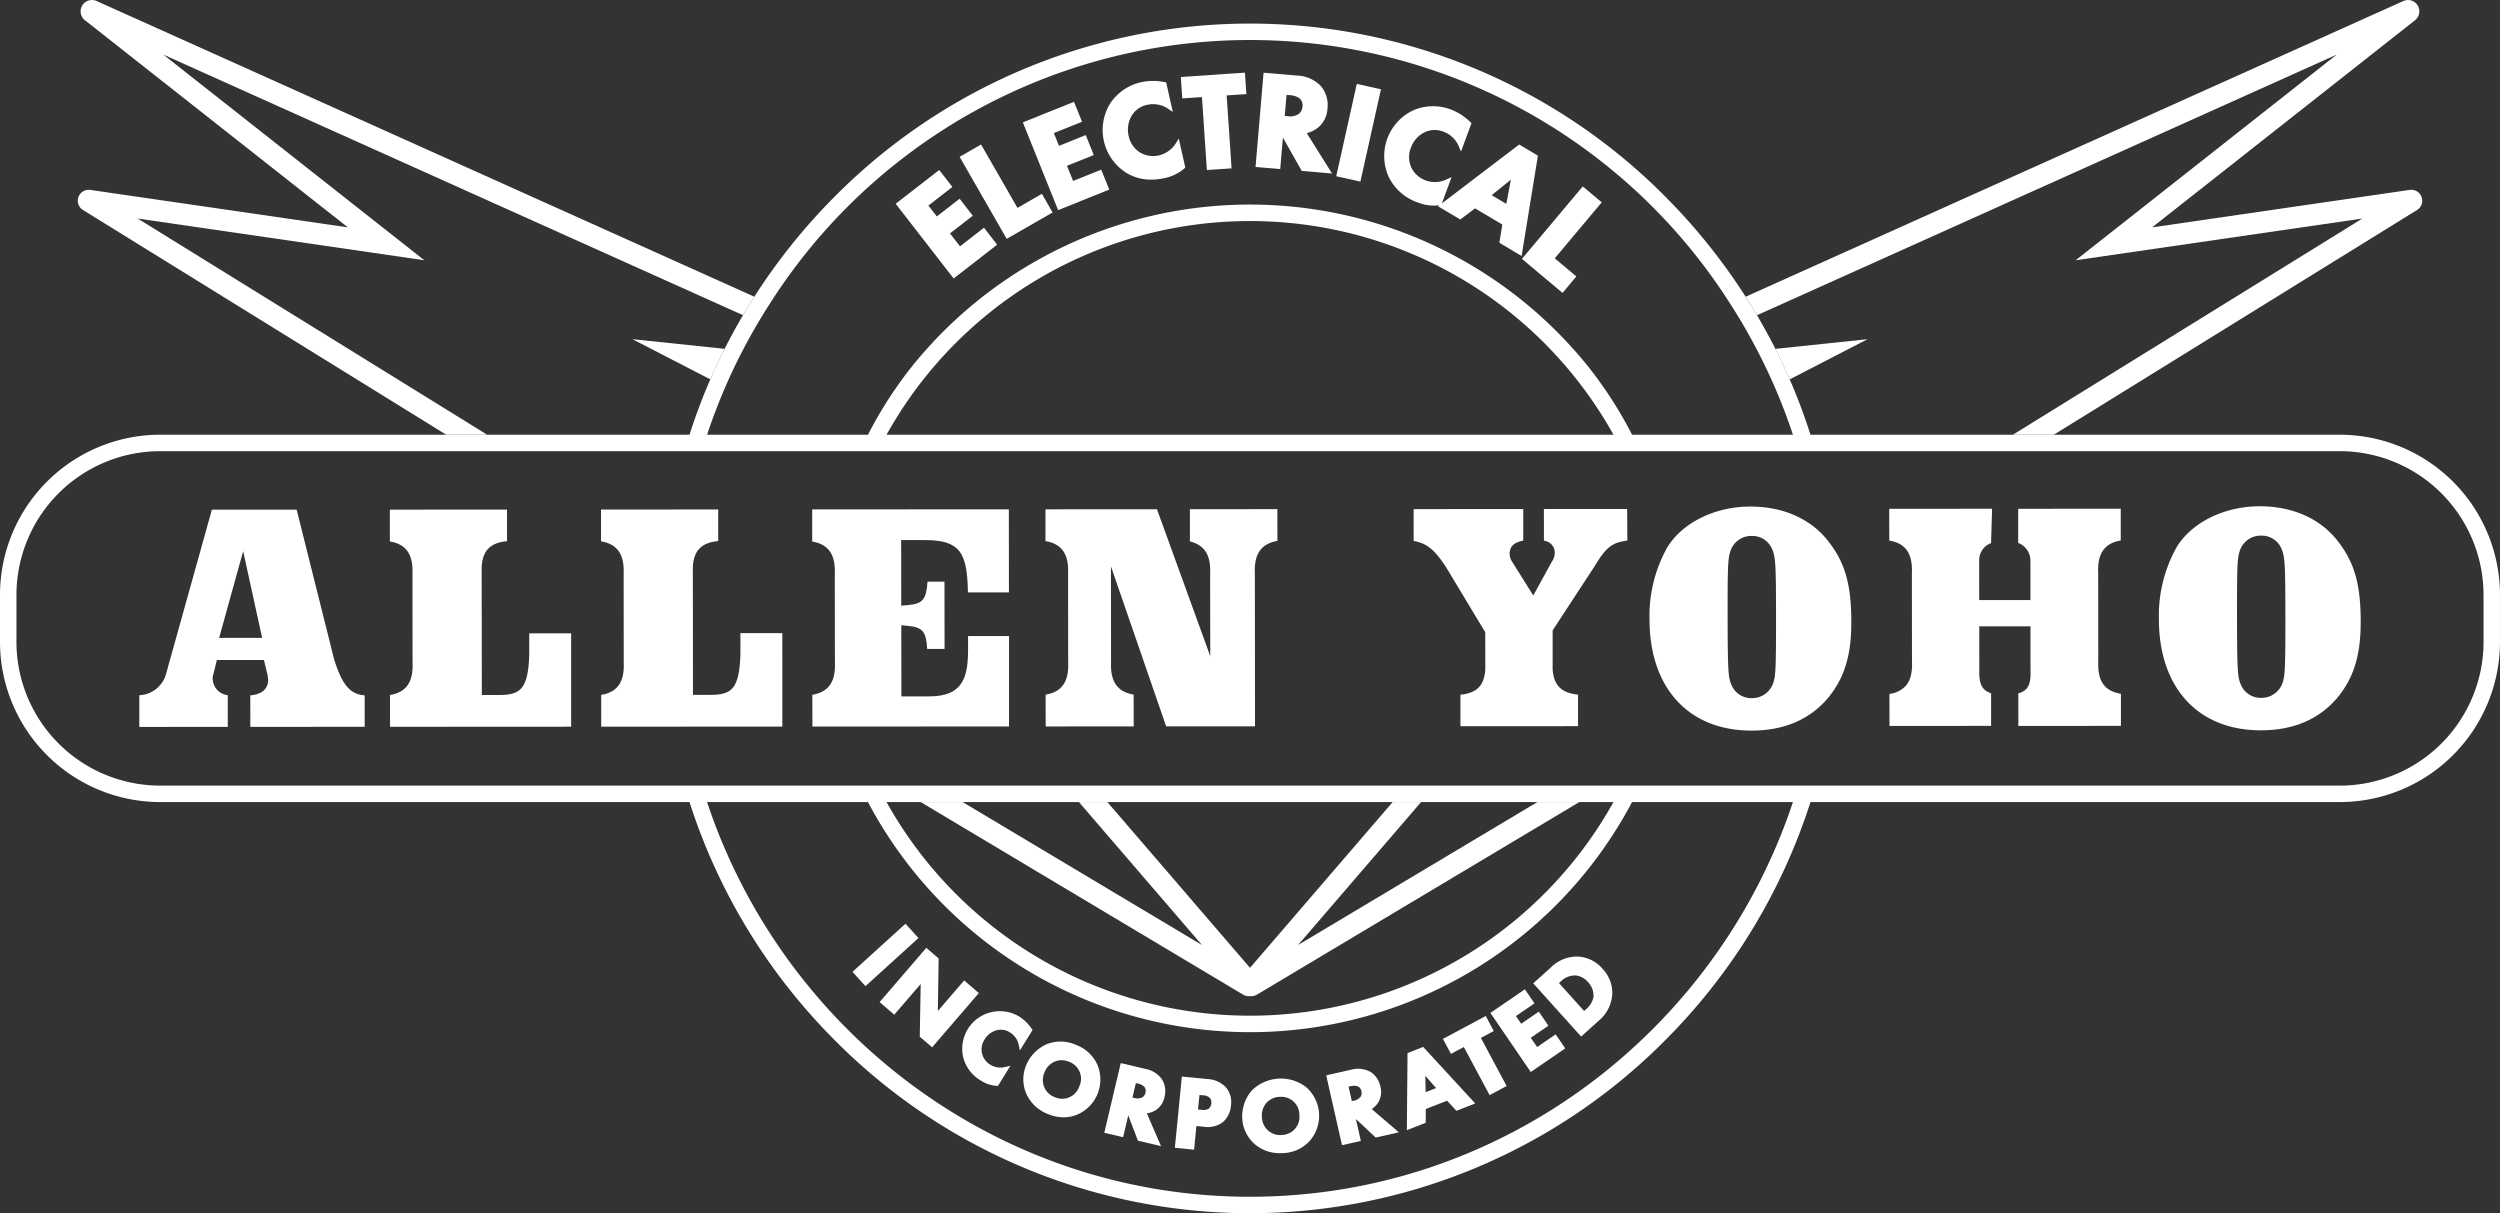 <svg xmlns="http://www.w3.org/2000/svg" width="421.18" height="204.392" viewBox="0 0 421.18 204.392">
  <rect x="0" y="0" width="421.18" height="204.392" fill="#333333" stroke="none"/>
  <g id="aye-logo" transform="translate(7057 -910)">
    <g id="Group_27" data-name="Group 27" transform="translate(-7057 910)">
      <path id="Path_54" data-name="Path 54" d="M247.8,126.2q-1.28,2.539-2.413,5.142l-13.119-6.771Z" transform="translate(-125.724 -67.43)" fill="#fff"/>
      <path id="Path_55" data-name="Path 55" d="M140.633,53.1,42.972,9.2,86.945,43.846,38.651,36.818,97.527,73.24H90.633l-61.2-37.862a1.84,1.84,0,0,1,1.229-3.385l43.4,6.312-44.3-34.9A1.908,1.908,0,0,1,31.724.167L142.541,49.988q-.984,1.541-1.908,3.115" transform="translate(-15.458 0)" fill="#fff"/>
      <path id="Path_56" data-name="Path 56" d="M667.567,124.574l-13.124,6.771q-1.135-2.608-2.413-5.142Z" transform="translate(-352.933 -67.43)" fill="#fff"/>
      <path id="Path_57" data-name="Path 57" d="M754.235,35.378l-61.2,37.862h-6.894l58.876-36.422-48.294,7.028L740.694,9.2,643.028,53.107q-.922-1.576-1.908-3.119L751.941.167A1.908,1.908,0,0,1,753.9,3.405l-44.3,34.9L753,31.993a1.84,1.84,0,0,1,1.234,3.385" transform="translate(-347.028 0)" fill="#fff"/>
      <path id="Path_58" data-name="Path 58" d="M394.2,77.93H305.014a96.974,96.974,0,0,0-3.5-9.326Q300.374,66,299.1,63.462q-1.452-2.883-3.1-5.665-.922-1.576-1.908-3.119a100.946,100.946,0,0,0-13.335-16.661,98.548,98.548,0,0,0-140.34,0,100.943,100.943,0,0,0-13.335,16.661q-.984,1.541-1.908,3.115-1.645,2.787-3.1,5.67Q120.8,66,119.665,68.6a99.455,99.455,0,0,0-3.5,9.326H26.977A27.006,27.006,0,0,0,0,104.907v7.931a27.006,27.006,0,0,0,26.977,26.977h89.184a99.879,99.879,0,0,0,24.257,39.908,98.537,98.537,0,0,0,140.34,0,99.828,99.828,0,0,0,24.257-39.908H394.2a27.006,27.006,0,0,0,26.977-26.977v-7.931A27.006,27.006,0,0,0,394.2,77.93M122.184,69.9q1.355-3.124,2.913-6.124,1.273-2.45,2.679-4.817.929-1.576,1.922-3.11a95.869,95.869,0,0,1,161.785,0q.991,1.534,1.922,3.11,1.4,2.367,2.679,4.817,1.555,3,2.913,6.124,1.7,3.922,3.064,8.028h-27.1c-.05-.1-.1-.193-.151-.284a68.79,68.79,0,0,0-4.518-7.514q-1.239-1.789-2.578-3.5a73.113,73.113,0,0,0-114.243,0q-1.342,1.706-2.578,3.5a68.785,68.785,0,0,0-4.518,7.514c-.05.092-.1.188-.151.284h-27.1q1.362-4.1,3.064-8.028M271.826,77.93H149.358a70.078,70.078,0,0,1,122.468,0M210.588,206.311c-42.482,0-78.638-27.89-91.468-66.5h27.106a72.813,72.813,0,0,0,128.73,0H302.06c-12.83,38.606-48.986,66.5-91.473,66.5m-61.229-66.5H271.826a70.082,70.082,0,0,1-122.468,0m269.051-26.977A24.232,24.232,0,0,1,394.2,137.045H26.977A24.232,24.232,0,0,1,2.771,112.839v-7.931A24.232,24.232,0,0,1,26.977,80.7H394.2a24.232,24.232,0,0,1,24.206,24.206Z" transform="translate(0 -4.69)" fill="#fff"/>
      <path id="Path_59" data-name="Path 59" d="M449.1,294.574,394.82,327a1.977,1.977,0,0,1-1.014.28c-.05,0-.1,0-.151-.009h-.027c-.06,0-.124.009-.183.009a1.977,1.977,0,0,1-1.014-.28l-54.28-32.422h7.069l40.307,24.078-20.72-24.078H369.6L393.627,322.5l24.027-27.922h4.789l-20.72,24.078,40.307-24.078Z" transform="translate(-183.035 -159.448)" fill="#fff"/>
    </g>
    <g id="Group_28" data-name="Group 28" transform="translate(-6913.382 922.243)">
      <rect id="Rectangle_6" data-name="Rectangle 6" width="12.062" height="3.254" transform="translate(0 151.489) rotate(-42.252)" fill="#fff"/>
      <path id="Path_60" data-name="Path 60" d="M337.3,353.6l-4.437,5.153L333,349.9l-2.079-1.791-7.868,9.14,2.466,2.124,4.456-5.178-.155,8.882,2.08,1.792,7.868-9.14Z" transform="translate(-318.483 -200.667)" fill="#fff"/>
      <path id="Path_61" data-name="Path 61" d="M365.116,374.286a7.1,7.1,0,0,0-2.072-2.057,6.335,6.335,0,0,0-9.48,6.858,6.379,6.379,0,0,0,3.052,3.949,5.556,5.556,0,0,0,2.59.836l.2.016,2.1-3.4-.748.173a3.3,3.3,0,0,1-2.59-.322,3.007,3.007,0,0,1-.985-4.319,3.379,3.379,0,0,1,2.1-1.536,2.826,2.826,0,0,1,2.194.417,3.232,3.232,0,0,1,1.467,2.218l.16.793,2.14-3.458Z" transform="translate(-334.901 -213.18)" fill="#fff"/>
      <path id="Path_62" data-name="Path 62" d="M384.779,383.125a6.4,6.4,0,0,0-4.982-.149,6.685,6.685,0,0,0-3.449,3.5,6.16,6.16,0,0,0,0,4.848,6.543,6.543,0,0,0,3.6,3.411,6.973,6.973,0,0,0,2.683.568,6.024,6.024,0,0,0,2.248-.436,6.433,6.433,0,0,0,3.471-8.361,6.337,6.337,0,0,0-3.579-3.383m.489,7.019a3.041,3.041,0,0,1-4.164,1.744,2.992,2.992,0,0,1-1.709-1.63,3.116,3.116,0,0,1,.029-2.522,3.2,3.2,0,0,1,1.739-1.829l.005,0a2.872,2.872,0,0,1,1.115-.22,3.4,3.4,0,0,1,1.3.269,3.041,3.041,0,0,1,1.683,4.189" transform="translate(-347.063 -219.31)" fill="#fff"/>
      <path id="Path_63" data-name="Path 63" d="M412.526,391.427l-4.178-.986-2.771,11.739,3.168.748.868-3.681,1.63,4.27,3.892.918-2.39-5.522a3.917,3.917,0,0,0,1.433-.5,3.443,3.443,0,0,0,1.54-2.263,3.78,3.78,0,0,0-.417-2.959,4.351,4.351,0,0,0-2.775-1.765m-1.63,2.384.283.067a2.147,2.147,0,0,1,1.147.571,1.089,1.089,0,0,1,.183.979,1.228,1.228,0,0,1-.527.788,1.844,1.844,0,0,1-1.392.085l-.267-.063Z" transform="translate(-363.151 -223.583)" fill="#fff"/>
      <path id="Path_64" data-name="Path 64" d="M436.96,395.806l-4.289-.422-1.178,12,3.238.319.392-3.988,1.27.125a4.168,4.168,0,0,0,3.211-.8,4.059,4.059,0,0,0,1.336-2.792,3.781,3.781,0,0,0-.911-3.115,4.559,4.559,0,0,0-3.069-1.329m-1.323,2.68.56.055a1.735,1.735,0,0,1,1.2.461,1.2,1.2,0,0,1,.236.907,1.282,1.282,0,0,1-.413.864,1.657,1.657,0,0,1-1.214.22l-.611-.06Z" transform="translate(-377.179 -226.258)" fill="#fff"/>
      <path id="Path_65" data-name="Path 65" d="M467.03,397.591a6.967,6.967,0,0,0-9.243.589,6.681,6.681,0,0,0-1.557,4.661,6.161,6.161,0,0,0,2.136,4.352,6.468,6.468,0,0,0,4.253,1.495q.236,0,.484-.015a6.348,6.348,0,0,0,4.487-2.049,6.43,6.43,0,0,0-.56-9.034m-6.727,2.622,0,0a3.128,3.128,0,0,1,2.193-1.018c.068,0,.138-.006.206-.006a3.028,3.028,0,0,1,3.147,3.029,3.04,3.04,0,0,1-2.974,3.4,2.993,2.993,0,0,1-2.252-.713,3.119,3.119,0,0,1-1.082-2.277,3.2,3.2,0,0,1,.757-2.407" transform="translate(-390.562 -226.65)" fill="#fff"/>
      <path id="Path_66" data-name="Path 66" d="M495.814,398.258a3.441,3.441,0,0,0,.39-2.71,3.78,3.78,0,0,0-1.672-2.476,4.35,4.35,0,0,0-3.268-.369l-4.188.947,2.662,11.764,3.174-.718-.834-3.689,3.338,3.123,3.9-.882-4.571-3.915a3.907,3.907,0,0,0,1.068-1.076m-2.938-1.012a1.841,1.841,0,0,1-1.213.687l-.267.061-.55-2.432.284-.064a2.141,2.141,0,0,1,1.281.01,1.087,1.087,0,0,1,.594.8,1.224,1.224,0,0,1-.128.939" transform="translate(-407.265 -224.728)" fill="#fff"/>
      <path id="Path_67" data-name="Path 67" d="M516.809,385.542l-.115,12.987,3.172-1.236.023-2.325,3.582-1.4,1.574,1.7,3.171-1.236-8.772-9.523Zm4.81,5.9-1.758.685-.053-2.751Z" transform="translate(-423.297 -220.374)" fill="#fff"/>
      <path id="Path_68" data-name="Path 68" d="M538.509,375.669l-1.352-2.527L529.945,377l1.352,2.527,2.171-1.16,4.338,8.107,2.87-1.535-4.338-8.107Z" transform="translate(-430.469 -214.219)" fill="#fff"/>
      <path id="Path_69" data-name="Path 69" d="M555.248,373.07l-1.069-1.563,2.971-2.032-1.616-2.365-2.971,2.032-.885-1.295,3.125-2.137-1.617-2.366-5.811,3.974,6.8,9.954,5.811-3.974-1.617-2.365Z" transform="translate(-439.904 -208.916)" fill="#fff"/>
      <path id="Path_70" data-name="Path 70" d="M574.789,353.37a5.8,5.8,0,0,0-4.173-2.059,6.243,6.243,0,0,0-4.6,1.9l-2.9,2.61,8.066,8.967,2.964-2.666a6.31,6.31,0,0,0,2.279-4.482,5.829,5.829,0,0,0-1.636-4.267m-2.826,6.856-.279.251-4.233-4.706.28-.251a3.415,3.415,0,0,1,2.465-1.032,3.064,3.064,0,0,1,2.123,1.1,3.279,3.279,0,0,1,.945,2.531,3.6,3.6,0,0,1-1.3,2.1" transform="translate(-448.424 -202.399)" fill="#fff"/>
      <path id="Path_71" data-name="Path 71" d="M346.043,75.016l-2.22-2.86-4.039,3.134L338.1,73.114l3.84-2.979-2.22-2.86-3.84,2.979-1.421-1.831,4.04-3.134-2.22-2.86-7.334,5.691,9.767,12.588Z" transform="translate(-321.669 -46.035)" fill="#fff"/>
      <path id="Path_72" data-name="Path 72" d="M368.09,64.521l-1.8-3.14-4.116,2.365-6.134-10.678-3.617,2.078,7.938,13.818Z" transform="translate(-334.377 -40.968)" fill="#fff"/>
      <path id="Path_73" data-name="Path 73" d="M390.223,52.184l-1.349-3.36-4.745,1.906L383.1,48.174l4.511-1.812L386.263,43l-4.511,1.812-.864-2.151,4.745-1.906-1.35-3.36-8.616,3.461,5.939,14.786Z" transform="translate(-346.962 -32.486)" fill="#fff"/>
      <path id="Path_74" data-name="Path 74" d="M408.913,45.191a7.866,7.866,0,0,0,4.224,1.168,10.747,10.747,0,0,0,2.364-.277,7.453,7.453,0,0,0,3.241-1.611l.151-.125-1.1-4.9-.413.641a4.582,4.582,0,0,1-2.877,2.175,4.32,4.32,0,0,1-3.266-.489,4.26,4.26,0,0,1-1.892-2.794,4.612,4.612,0,0,1,.59-3.517,3.947,3.947,0,0,1,2.583-1.711,4.5,4.5,0,0,1,3.6.756l.667.449-1.118-4.972-.207-.039a9.56,9.56,0,0,0-3.9-.02,8.454,8.454,0,0,0-5.284,3.537,8.513,8.513,0,0,0,2.635,11.722" transform="translate(-362.817 -28.342)" fill="#fff"/>
      <path id="Path_75" data-name="Path 75" d="M444.728,30.3l-.243-3.613-10.8.727.243,3.613,3.317-.223.827,12.287,4.162-.28-.827-12.287Z" transform="translate(-378.367 -26.69)" fill="#fff"/>
      <path id="Path_76" data-name="Path 76" d="M465.735,37.647l3.176,5.607,5.1.435-4.25-6.792a5.187,5.187,0,0,0,1.913-.957,4.429,4.429,0,0,0,1.569-3.227,4.94,4.94,0,0,0-1.117-3.759,5.8,5.8,0,0,0-3.983-1.761l-5.667-.483-1.352,15.881,4.157.354Zm.613-7.2.5.043a2.984,2.984,0,0,1,1.712.563,1.551,1.551,0,0,1,.473,1.351,1.746,1.746,0,0,1-.585,1.22,2.6,2.6,0,0,1-1.925.409l-.482-.041Z" transform="translate(-393.219 -26.702)" fill="#fff"/>
      <rect id="Rectangle_7" data-name="Rectangle 7" width="15.936" height="4.171" transform="translate(81.5 17.448) rotate(-77.449)" fill="#fff"/>
      <path id="Path_77" data-name="Path 77" d="M514.185,55.288a7.288,7.288,0,0,0,2.6.47,8.6,8.6,0,0,0,.874-.049l-.223.17,3.746,2.228,2.483-1.886,4.595,2.733-.492,3.07,3.744,2.227,2.747-16.909-3.152-1.875-13.026,9.921,1.633-4.42-.7.313a4.582,4.582,0,0,1-3.6.26,4.317,4.317,0,0,1-2.475-2.187,4.257,4.257,0,0,1-.068-3.373,4.612,4.612,0,0,1,2.408-2.63,3.952,3.952,0,0,1,3.1-.03,4.49,4.49,0,0,1,2.608,2.592l.316.74,1.766-4.781-.153-.145a9.539,9.539,0,0,0-3.257-2.135,8.451,8.451,0,0,0-6.358.094,8.512,8.512,0,0,0-4.164,11.27,8.545,8.545,0,0,0,5.043,4.332M526.473,54l3.229-2.608-.765,4.073Z" transform="translate(-418.781 -33.364)" fill="#fff"/>
      <path id="Path_78" data-name="Path 78" d="M565.8,86.4l2.328-2.774-3.637-3.051,7.916-9.434-3.2-2.682L558.964,80.664Z" transform="translate(-446.177 -49.297)" fill="#fff"/>
    </g>
    <g id="Group_29" data-name="Group 29" transform="translate(-7033.528 995.286)">
      <path id="Path_79" data-name="Path 79" d="M89.133,218.475c-2.729-.138-3.982-2.39-5.11-5.959L84,212.452,77.679,187.2l-14.284,0L55.72,214.7a4.909,4.909,0,0,1-4.55,3.761l0,5.335,14.9-.009,0-5.335a2.853,2.853,0,0,1-2.541-2.771,2.164,2.164,0,0,1,.128-.794l.573-2.362,7.936,0,.619,2.573.087.817a2.3,2.3,0,0,1-1.142,2.037,4.155,4.155,0,0,1-1.867.523l.009,5.312,19.261-.009ZM64.615,208.8l4.05-14.615,3.193,14.61Z" transform="translate(-51.17 -186.617)" fill="#fff"/>
      <path id="Path_80" data-name="Path 80" d="M173.715,223.732l-30.514.018,0-5.353c2.78-.472,3.963-2.229,3.794-5.569l-.014-14.748c.156-3.339-1.028-5.092-3.812-5.564l0-5.349,19.739-.014,0,5.312c-2.454.266-4.078,1.239-4.271,4.294l0,.037.028,21.592,2.968,0c3.546,0,4.839-1.018,5.018-6.757l0-3.633,7.06,0Z" transform="translate(-100.963 -186.59)" fill="#fff"/>
      <path id="Path_81" data-name="Path 81" d="M251.275,223.692l-30.514.014,0-5.349c2.78-.472,3.959-2.229,3.794-5.569l-.014-14.748c.156-3.339-1.028-5.092-3.812-5.564l0-5.349,19.739-.014,0,5.312c-2.454.266-4.078,1.239-4.271,4.294l0,.037.023,21.587h2.968c3.55,0,4.84-1.018,5.023-6.757l0-3.638h7.06Z" transform="translate(-142.945 -186.568)" fill="#fff"/>
      <path id="Path_82" data-name="Path 82" d="M331.45,223.642l-33.128.018-.009-5.349c2.784-.477,3.963-2.229,3.8-5.569l-.018-14.693c.161-3.339-1.023-5.092-3.807-5.56l0-5.413,33.129-.014.014,14-6.908,0c-.11-6.693-1.3-8.817-7.234-8.817h-4.014l.014,11.055,1.161-.106c2.624-.229,3.041-1.115,3.271-3.945h2.853l.014,11.335h-2.936c0-.018,0-.032,0-.037v-.069c-.183-2.665-.642-3.537-3.183-3.775l-1.17-.115.014,11.991h4.395c1.917,0,4.055-.216,5.395-1.794,1.018-1.2,1.45-3.014,1.445-6.069v-2.3l6.9,0Z" transform="translate(-184.927 -186.541)" fill="#fff"/>
      <path id="Path_83" data-name="Path 83" d="M419.24,197.926l.027,25.665-14.972,0-9.3-26.954.018,16.046c-.161,3.34,1.023,5.092,3.807,5.56l.009,5.353L384,223.61l-.009-5.353c2.784-.472,3.963-2.229,3.8-5.569l-.014-14.748c.156-3.339-1.027-5.092-3.812-5.56l0-5.353,18.784-.009,8.977,24.748-.018-13.835c.161-3.138-.9-4.867-3.413-5.5l0-5.422L423.029,187l.009,5.353c-2.784.472-3.963,2.229-3.8,5.569" transform="translate(-231.304 -186.509)" fill="#fff"/>
      <path id="Path_84" data-name="Path 84" d="M555.2,192.26c-2.78.33-3.72,1.372-5.606,4.463l-6.977,10.661,0,6.473,0,.069c.2,3.055,1.826,4.023,4.28,4.284l0,5.312-19.817.009,0-5.307c2.463-.261,4-1.225,4.193-4.294l0-.037-.009-6.193-6.606-10.968c-1.94-2.94-3.2-4.014-5.454-4.408l-.009-5.367,18.472-.014,0,5.33c-1.027.165-2.3.651-2.294,2.2a2.449,2.449,0,0,0,.4,1.321l3.583,5.716,3.129-5.7a2.492,2.492,0,0,0,.486-1.459,2.009,2.009,0,0,0-1.821-2.069l-.009-5.339,14.032-.009Z" transform="translate(-304.512 -186.471)" fill="#fff"/>
      <path id="Path_85" data-name="Path 85" d="M635.97,191.932l0,0c-2.931-3.807-7.61-5.9-13.174-5.9h-.014c-5.94,0-11.427,2.7-13.977,6.872a23.615,23.615,0,0,0-3,12.156c.014,11.546,6.592,18.716,17.17,18.716h.014c5.468,0,9.8-1.849,12.885-5.491,2.761-3.339,3.94-7.165,3.931-12.78,0-6.307-1.041-9.986-3.83-13.564m-9.289,23.706-.023.064a3.74,3.74,0,0,1-3.606,2.6,3.612,3.612,0,0,1-3.445-2.234c-.546-1.257-.638-2.2-.647-12.239-.009-7.766.078-9.083.436-10.193l.014-.046a3.7,3.7,0,0,1,3.693-2.615,3.582,3.582,0,0,1,1.973.56,3.894,3.894,0,0,1,1.367,1.61c.6,1.376.665,2.55.674,11.491.009,8.67-.078,9.895-.436,11" transform="translate(-351.382 -185.978)" fill="#fff"/>
      <path id="Path_86" data-name="Path 86" d="M732.887,223.427l-17.28.009-.009-5.486c1.835-.514,2.133-1.766,2.055-4.073l0-7.22-8.633,0,.009,7.188c-.069,2.216.243,3.537,1.986,4.083l0,5.5-17.119.009-.009-5.395a4.433,4.433,0,0,0,2.688-1.3c.858-.94,1.206-2.3,1.11-4.28l-.018-14.693c.161-3.339-1.023-5.092-3.807-5.56l-.009-5.353,17.33-.009-.174,5.794a3.011,3.011,0,0,0-1.991,2.693l-.014.069.009,6.83,8.629,0,0-6.583a3.182,3.182,0,0,0-2.064-3.041l0-5.757,17.28-.009,0,5.349c-2.784.477-3.963,2.229-3.8,5.569l.018,14.693c-.156,3.39.991,5.1,3.812,5.564Z" transform="translate(-399.042 -186.422)" fill="#fff"/>
      <path id="Path_87" data-name="Path 87" d="M823.05,191.832l0,0c-2.931-3.807-7.61-5.9-13.174-5.9h-.014c-5.94,0-11.427,2.7-13.977,6.872a23.614,23.614,0,0,0-3,12.156c.014,11.546,6.592,18.716,17.17,18.716h.014c5.468,0,9.8-1.849,12.885-5.491,2.761-3.339,3.94-7.165,3.931-12.78,0-6.307-1.046-9.986-3.83-13.564m-9.289,23.706-.023.06a3.738,3.738,0,0,1-3.606,2.6,3.608,3.608,0,0,1-3.445-2.234c-.546-1.261-.638-2.2-.647-12.239-.009-7.766.078-9.083.436-10.193l.014-.046a3.7,3.7,0,0,1,3.693-2.615h0a3.578,3.578,0,0,1,3.335,2.17c.6,1.376.665,2.55.674,11.491.009,8.67-.078,9.895-.436,11" transform="translate(-452.645 -185.924)" fill="#fff"/>
    </g>
  </g>
</svg>
